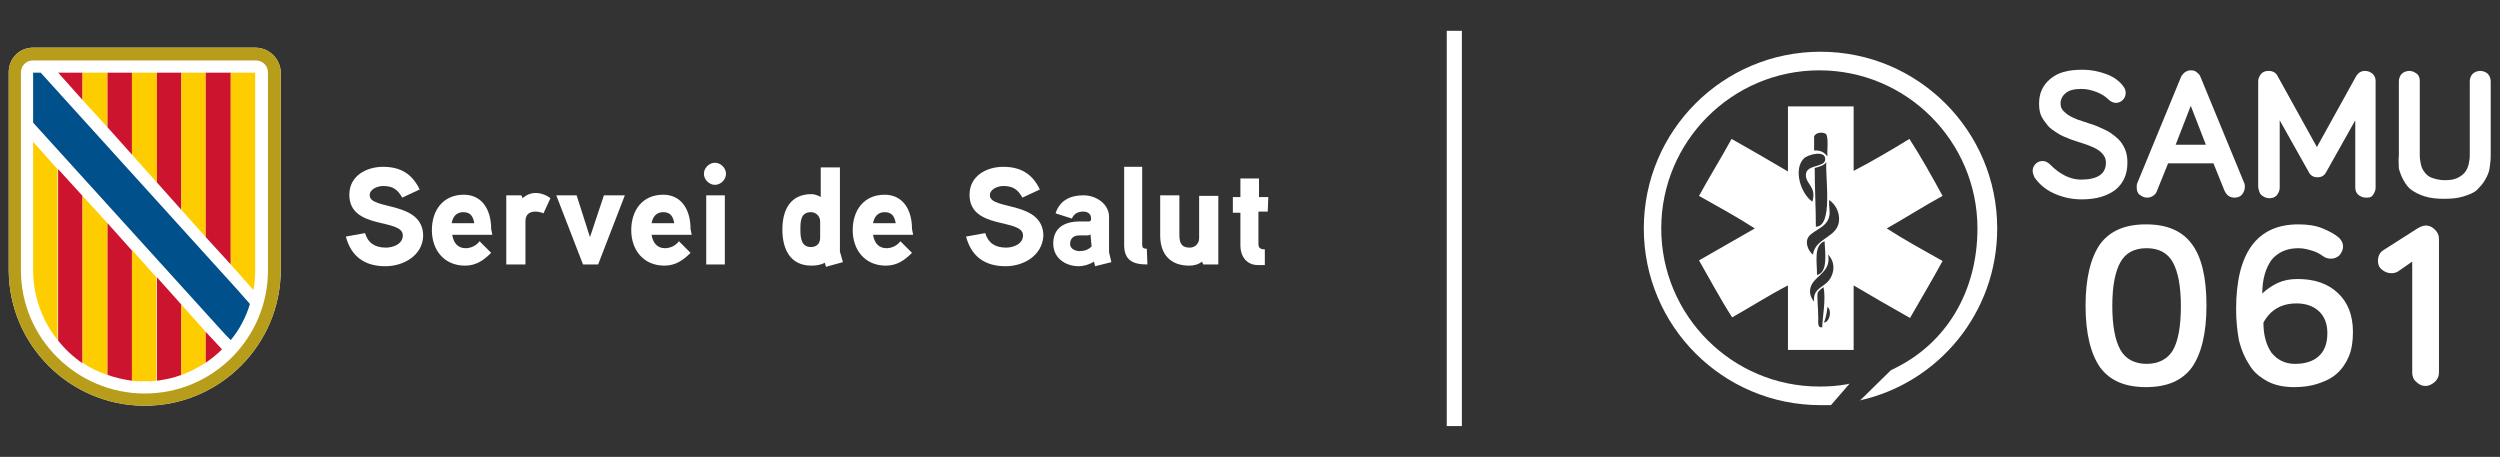 <?xml version="1.0" encoding="utf-8"?>
<!-- Generator: Adobe Illustrator 28.7.6, SVG Export Plug-In . SVG Version: 9.03 Build 56771)  -->
<svg version="1.1" id="Capa_2_00000085251288538422714020000010753068620960812478_"
	 xmlns="http://www.w3.org/2000/svg" xmlns:xlink="http://www.w3.org/1999/xlink" x="0px" y="0px" viewBox="0 0 430.1 78.6"
	 style="enable-background:new 0 0 430.1 78.6;" xml:space="preserve">
<rect x="0" y="0" width="430.1" height="78.6" fill="#333333" stroke="none"/>
<style type="text/css">
	.st0{fill:#FFFFFF;}
	.st1{fill:#B89D1B;}
	.st2{fill:#CC142E;}
	.st3{fill:#FECD00;}
	.st4{fill:#00508B;}
</style>
<g>
	<g>
		<path class="st0" d="M43.9,8.2H5.7c-2.4,0-4.2,1.9-4.2,4.2v34c0,12.9,10.5,23.4,23.4,23.4s23.4-10.5,23.4-23.4v-34
			C48.2,10.1,46.3,8.2,43.9,8.2"/>
		<path class="st1" d="M43.9,8.2H5.7c-2.4,0-4.2,1.9-4.2,4.2v34c0,12.9,10.5,23.4,23.4,23.4s23.4-10.5,23.4-23.4v-34
			C48.2,10.1,46.3,8.2,43.9,8.2 M46.1,46.5c0,11.7-9.5,21.2-21.2,21.2S3.6,58.2,3.6,46.5v-34c0-1.2,0.9-2.1,2.1-2.1H44
			c1.2,0,2.1,0.9,2.1,2.1V46.5L46.1,46.5L46.1,46.5z"/>
		<polygon class="st2" points="14.2,12.5 10,12.5 14.2,17.2 		"/>
		<polygon class="st3" points="14.2,16.7 14.2,12.5 18.5,12.5 18.5,21.9 14.2,17.2 		"/>
		<polygon class="st2" points="18.5,12.5 22.7,12.5 22.7,26.6 18.5,21.9 		"/>
		<polygon class="st3" points="22.7,12.5 27,12.5 27,31.4 22.7,26.6 		"/>
		<polygon class="st2" points="27,12.5 31.2,12.5 31.2,36.1 27,31.4 		"/>
		<polygon class="st3" points="31.2,34.8 31.2,12.5 35.4,12.5 35.4,38 35.4,40.8 31.2,36.1 		"/>
		<polygon class="st2" points="35.4,12.5 39.7,12.5 39.7,45.5 35.4,40.8 		"/>
		<path class="st3" d="M39.7,45.5v-33h4.2v34c0,1.2-0.1,2.3-0.3,3.4C43.6,49.9,39.7,45.5,39.7,45.5z"/>
		<path class="st3" d="M5.7,46.5c0,4.5,1.6,8.7,4.2,12V29.1l-4.2-4.7V46.5z"/>
		<path class="st2" d="M10,29.1v29.5c1.2,1.5,2.6,2.8,4.2,3.9V33.7L10,29.1z"/>
		<path class="st3" d="M14.2,33.7v28.7c1.3,0.9,2.7,1.6,4.3,2.1V38.4L14.2,33.7z"/>
		<path class="st2" d="M18.5,64.5c1.4,0.5,2.8,0.8,4.2,1V43.1l-4.2-4.7V64.5L18.5,64.5z"/>
		<path class="st3" d="M22.7,62.4v3.1c0.7,0.1,1.4,0.1,2.1,0.1s1.4,0,2.1-0.1V47.7L22.7,43C22.7,43.1,22.7,62.4,22.7,62.4z"/>
		<path class="st2" d="M31.2,52.4L27,47.7v17.8c1.5-0.2,2.9-0.5,4.2-1V52.4z"/>
		<path class="st3" d="M31.2,64.5c1.5-0.5,2.9-1.3,4.2-2.1v-5.3l-4.2-4.7V64.5z"/>
		<path class="st2" d="M35.4,57.1v5.3c1-0.7,1.9-1.4,2.8-2.3L35.4,57.1z"/>
		<path class="st4" d="M39.7,58.5c1.5-1.8,2.6-3.9,3.3-6.2l-2.2-2.5L7,12.5H5.7v8.6l33.1,36.5L39.7,58.5L39.7,58.5L39.7,58.5z"/>
	</g>
	<g>
		<rect x="248.9" y="5.3" class="st0" width="2.6" height="68"/>
		<g>
			<path class="st0" d="M334.2,33.7c-1.8-3.3-3.7-6.7-5.7-9.8c-3.1,1.9-6.5,3.9-9.6,5.5V18.3h-11.3v11.2c-3.2-1.9-6.5-3.8-9.7-5.6
				c-1.8,3.3-3.8,6.5-5.6,9.8c3.2,1.8,6.5,3.6,9.6,5.6c-3.2,1.8-6.4,3.7-9.6,5.5c1.9,3.3,3.7,6.7,5.7,9.8c3.2-1.8,6.3-3.8,9.6-5.5
				v11.1h11.3V49.1c3.2,1.9,6.5,3.8,9.7,5.6c1.9-3.3,3.8-6.5,5.6-9.8c-3.2-1.8-6.5-3.6-9.6-5.6C327.8,37.5,330.9,35.5,334.2,33.7z
				 M312.1,23.5c0.2-0.7,1.5-0.9,2.1-0.4c0.4,0.9,0.1,2.6,0.2,3.8c-0.5-0.6-1.1-1.1-2.3-1L312.1,23.5L312.1,23.5z M312.4,39
				c0-3.4-0.2-6.7-0.2-10.1c0.7-0.2,1.6-0.4,2-1C314,30.6,315.4,39,312.4,39L312.4,39z M310.3,27.3c0.6-0.7,3.9-1.6,3.7,0.2
				c-0.1,1.3-3.1,0.8-3.3,2.4c-0.2,1.8,1.9,2.1,1.1,4.8C309.8,33.3,308.5,29.2,310.3,27.3L310.3,27.3z M312.8,54.3
				c0-1.2-0.2-2.9-0.1-3.9c0.2-0.4,0.6-0.7,1-1c0.5,1.9-0.2,5.4-0.2,6.9C312.5,56.5,312.9,55.1,312.8,54.3L312.8,54.3z M313.8,55.5
				c0.3-0.8,0.5-1.7,0.6-2.7C315.2,53.4,314.8,55.4,313.8,55.5z M314.2,48.7c-1,0.9-2.3,1.2-2.1,3.2c-0.4-0.5-0.7-1-0.7-1.8
				c0-2.6,3.8-2.9,3.1-6.3C316,45.3,315.5,47.6,314.2,48.7L314.2,48.7z M313.9,41.5c0.1,2.1,0.6,5.4-1.3,5.8
				C312.6,45,312,42.2,313.9,41.5z M311.9,43.8c-0.7-0.5-1.2-1.7-1-2.5c0.3-1.6,3.4-1.9,3.8-4.1c0.2-0.8-0.1-1.5,0-2.8
				c1.1,0.8,1.7,2,1.7,3.3C316.4,40.9,312.3,40.8,311.9,43.8L311.9,43.8z"/>
			<path class="st0" d="M320.1,68.8l5.2-5.1l0.4-0.2c9.2-4.4,14.5-13.4,14.5-24.2c0-15-12.2-27.2-27.2-27.2s-27.2,12.2-27.2,27.2
				S298,66.5,313,66.5c1.8,0,3.1-0.1,4.8-0.4l0.4-0.1l-3.2,3.7h-0.5c-0.6,0-0.7,0-1.3,0c-16.8,0-30.4-13.6-30.4-30.4
				s13.6-30.4,30.4-30.4s30.4,13.6,30.4,30.4c0,14.5-10.1,26.6-23.7,29.6L320.1,68.8L320.1,68.8z"/>
			<path class="st0" d="M358.8,52.6c0-4.8,0.9-8.3,2.5-10.6c1.7-2.3,4.3-3.4,7.9-3.4s6.2,1.1,7.9,3.4s2.5,5.8,2.5,10.6
				s-0.9,8.3-2.5,10.6c-1.7,2.3-4.3,3.4-7.9,3.4s-6.2-1.1-7.9-3.4C359.7,60.9,358.8,57.4,358.8,52.6z M363.4,52.6
				c0,3.5,0.5,6,1.4,7.6s2.5,2.4,4.5,2.4s3.6-0.8,4.5-2.3s1.4-4.1,1.4-7.6s-0.5-6-1.4-7.6s-2.4-2.4-4.5-2.4s-3.6,0.8-4.5,2.4
				S363.4,49.2,363.4,52.6L363.4,52.6z"/>
			<path class="st0" d="M384.7,53.2c0-9.7,3.6-14.6,10.7-14.6c1.6,0,3,0.2,4.2,0.7s2.1,1,2.8,1.6c0.5,0.5,0.7,1,0.7,1.5
				s-0.2,1-0.6,1.5c-0.4,0.4-0.9,0.6-1.5,0.6c-0.4,0-0.9-0.1-1.3-0.4c-0.7-0.5-1.3-0.8-2-1s-1.4-0.4-2.3-0.4c-2,0-3.5,0.7-4.6,2
				c-1,1.4-1.6,3.3-1.6,5.8c0.7-0.7,1.6-1.3,2.6-1.8c1.1-0.5,2.2-0.7,3.5-0.7c2.9,0,5.2,0.8,6.9,2.4c1.7,1.6,2.6,3.8,2.6,6.7
				c0,1.6-0.2,3-0.7,4.2s-1.2,2.2-2.1,3c-0.9,0.8-2,1.3-3.2,1.7c-1.2,0.4-2.6,0.6-4.1,0.6c-1.7,0-3.3-0.3-4.6-1
				c-1.3-0.7-2.4-1.6-3.1-2.8c-0.8-1.2-1.4-2.6-1.8-4.2C384.9,57,384.7,55.2,384.7,53.2L384.7,53.2z M389.4,55.5
				c0,2.2,0.5,3.9,1.4,5.2c1,1.2,2.3,1.9,4,1.9s3.1-0.4,4.1-1.3s1.5-2.2,1.5-4c0-1.6-0.5-2.9-1.5-3.8s-2.3-1.3-3.8-1.3
				C392.5,52.2,390.6,53.3,389.4,55.5L389.4,55.5z"/>
			<path class="st0" d="M409.1,44.9c0-0.8,0.3-1.5,1-1.9l5.8-3.7c0.5-0.3,1-0.5,1.4-0.5c0.6,0,1.1,0.2,1.6,0.7s0.7,1,0.7,1.6v23
				c0,0.6-0.2,1.1-0.7,1.6c-0.5,0.4-1,0.7-1.6,0.7s-1.1-0.2-1.6-0.7c-0.5-0.4-0.7-1-0.7-1.6V45l-2.3,1.6c-0.4,0.3-0.8,0.4-1.3,0.4
				c-0.6,0-1.1-0.2-1.6-0.6S409.1,45.5,409.1,44.9L409.1,44.9z"/>
			<path class="st0" d="M349.7,29.4c0-0.5,0.2-0.9,0.5-1.2c0.3-0.3,0.7-0.5,1.2-0.5s0.9,0.2,1.4,0.7c1.6,1.6,3.4,2.5,5.2,2.5
				c2.9,0,4.3-1,4.3-2.9c0-0.5-0.1-0.9-0.4-1.3s-0.6-0.7-1.1-1s-1-0.5-1.5-0.7s-1.2-0.4-1.8-0.6c-0.6-0.2-1.3-0.4-1.9-0.7
				c-0.6-0.2-1.2-0.5-1.8-0.9s-1.1-0.7-1.5-1.2s-0.8-1-1.1-1.6s-0.4-1.4-0.4-2.2c0-1.7,0.6-3.1,1.9-4.2s3-1.6,5.5-1.6
				c1.6,0,3,0.3,4.3,0.8s2.3,1.3,2.9,2.2c0.2,0.3,0.3,0.6,0.3,1c0,0.5-0.2,0.9-0.5,1.2s-0.7,0.5-1.2,0.5c-0.4,0-0.9-0.2-1.4-0.7
				s-1.2-0.9-2-1.2c-0.8-0.3-1.6-0.5-2.5-0.5c-1.2,0-2.1,0.2-2.7,0.7c-0.6,0.5-0.9,1.1-0.9,1.8c0,0.5,0.1,0.8,0.4,1.2
				c0.3,0.3,0.6,0.6,1.1,0.9s1,0.5,1.5,0.7c0.6,0.2,1.2,0.4,1.8,0.6s1.3,0.4,1.9,0.7s1.2,0.5,1.8,0.9c0.6,0.4,1.1,0.8,1.5,1.2
				s0.8,1,1.1,1.7c0.3,0.7,0.4,1.5,0.4,2.3c0,2-0.7,3.5-2,4.6c-1.4,1.1-3.3,1.7-5.9,1.7c-1.8,0-3.4-0.4-4.9-1.1s-2.5-1.7-3.2-2.7
				C349.8,30,349.7,29.7,349.7,29.4L349.7,29.4z"/>
			<path class="st0" d="M367.6,32.2c0-0.2,0-0.5,0.1-0.7l7.5-18.2c0.1-0.3,0.3-0.5,0.6-0.8c0.3-0.2,0.6-0.4,1.1-0.4s0.8,0.1,1.1,0.4
				c0.3,0.2,0.5,0.5,0.6,0.8l7.5,18.2c0.1,0.2,0.1,0.4,0.1,0.7c0,0.5-0.2,0.9-0.5,1.3c-0.4,0.4-0.8,0.5-1.3,0.5
				c-0.4,0-0.7-0.1-1-0.3s-0.5-0.5-0.7-0.9l-1.9-4.7H373l-1.9,4.7c-0.1,0.4-0.4,0.7-0.7,0.9c-0.3,0.2-0.6,0.3-1,0.3
				c-0.5,0-0.9-0.2-1.3-0.5S367.6,32.7,367.6,32.2L367.6,32.2z M374.3,24.9h5.2l-2.6-6.7L374.3,24.9L374.3,24.9z"/>
			<path class="st0" d="M388.5,32.2V14c0-0.5,0.2-0.9,0.5-1.3c0.4-0.4,0.8-0.5,1.3-0.5c0.7,0,1.3,0.3,1.6,1l6.7,12.1l6.7-12.1
				c0.4-0.7,0.9-1,1.6-1c0.5,0,0.9,0.2,1.3,0.5c0.4,0.4,0.5,0.8,0.5,1.3v18.3c0,0.5-0.2,0.9-0.5,1.3S407.5,34,407,34
				s-0.9-0.2-1.3-0.5c-0.4-0.4-0.5-0.8-0.5-1.3V20.7l-5,8.9c-0.3,0.6-0.8,0.9-1.5,0.9s-1.2-0.3-1.5-0.9l-5-8.9v11.6
				c0,0.5-0.2,0.9-0.5,1.3c-0.4,0.4-0.8,0.5-1.3,0.5s-0.9-0.2-1.3-0.5S388.6,32.7,388.5,32.2L388.5,32.2z"/>
			<path class="st0" d="M412.7,26.8V14c0-0.5,0.2-1,0.5-1.3s0.8-0.5,1.3-0.5s0.9,0.2,1.3,0.5s0.5,0.8,0.5,1.3v12.8
				c0,0.5,0.1,1,0.2,1.5s0.3,0.9,0.6,1.3c0.3,0.4,0.7,0.8,1.3,1s1.3,0.4,2.2,0.4s1.6-0.1,2.2-0.4s1-0.6,1.3-1s0.5-0.9,0.6-1.3
				c0.1-0.5,0.2-1,0.2-1.5V14c0-0.5,0.2-1,0.5-1.3s0.8-0.5,1.3-0.5s1,0.2,1.3,0.5s0.5,0.8,0.5,1.3v12.8c0,0.8-0.1,1.5-0.2,2.2
				s-0.4,1.3-0.8,2s-0.9,1.2-1.4,1.7s-1.4,0.8-2.3,1.1c-1,0.3-2,0.4-3.3,0.4s-2.3-0.1-3.3-0.4s-1.7-0.7-2.3-1.1s-1-1-1.4-1.7
				s-0.6-1.3-0.8-2C412.7,28.3,412.6,27.5,412.7,26.8L412.7,26.8z"/>
		</g>
		<g>
			<g>
				<g>
					<g>
						<path class="st0" d="M66.3,45.8c-3.6,0-5.9-1.7-6.8-5.1l3.3-0.6c0.5,1.7,1.7,2.5,3.6,2.5c1.2,0,2.9-0.6,2.9-2.1
							c0-3-9.2-0.9-9.2-7c0-3.3,3-4.8,5.8-4.8c3,0,5,1.2,6.3,3.9l-3,1.4c-0.8-1.4-1.6-2-3.3-2c-0.9,0-2.3,0.5-2.3,1.6
							c0,2.6,9.2,0.9,9.2,7C72.7,43.9,69.5,45.8,66.3,45.8z"/>
						<path class="st0" d="M84.7,40.4h-6.9c0.2,1.3,0.9,2.3,2.3,2.3c1,0,1.9-0.5,2.4-1.2l2,2c-1.3,1.3-2.6,2.2-4.5,2.2
							c-3.6,0-5.7-2.7-5.7-6.1c0-3.4,1.9-6.1,5.5-6.1c3,0,4.7,2.4,4.7,5.9L84.7,40.4L84.7,40.4z M81.6,38.4
							c-0.2-1.1-0.6-1.9-1.9-1.9c-1.2,0-1.8,0.8-2,1.9H81.6z"/>
						<path class="st0" d="M93.5,36.7c-0.5-0.2-0.9-0.3-1.4-0.3c-1.1,0-1.7,0.6-1.7,1.6v7.5h-3.3V33.6h2.6l0.2,0.5
							c0,0,0.9-0.9,2.2-0.9c0.9,0,1.8,0.3,2.6,0.9L93.5,36.7z"/>
						<path class="st0" d="M107.5,33.6l-4.6,11.9h-2.6l-4.6-11.9h3.5l2.3,7.2l2.4-7.2H107.5z"/>
						<path class="st0" d="M119,40.4h-6.9c0.2,1.3,0.9,2.3,2.3,2.3c1,0,1.9-0.5,2.4-1.2l2,2c-1.3,1.3-2.6,2.2-4.5,2.2
							c-3.6,0-5.7-2.7-5.7-6.1c0-3.4,1.9-6.1,5.5-6.1c3,0,4.7,2.4,4.7,5.9L119,40.4L119,40.4z M116,38.4c-0.2-1.1-0.6-1.9-1.9-1.9
							c-1.2,0-1.8,0.8-2,1.9H116z"/>
						<path class="st0" d="M123,31.8c-1,0-1.9-0.9-1.9-1.9S122,28,123,28s1.9,0.9,1.9,1.9S124,31.8,123,31.8z M124.7,45.5h-3.2V33.6
							h3.2V45.5z"/>
						<path class="st0" d="M142.1,45.9l-0.2-0.7c-0.7,0.4-1.6,0.5-2.3,0.5c-3.7,0-5-2.9-5-6.2s1.3-6.1,5-6.1c0.5,0,1.1,0.2,1.6,0.5
							v-5.1h3.3v14.5c0,0.1,0.5,1.6,0.5,1.8L142.1,45.9z M141.1,38.1c0-0.9-0.7-1.6-1.6-1.6c-1.8,0-1.8,1.7-1.8,3s0.1,3,1.8,3
							c0.9,0,1.6-0.5,1.6-1.6V38.1z"/>
						<path class="st0" d="M157.1,40.4h-6.9c0.2,1.3,0.9,2.3,2.3,2.3c1,0,1.9-0.5,2.4-1.2l2,2c-1.3,1.3-2.6,2.2-4.5,2.2
							c-3.6,0-5.7-2.7-5.7-6.1c0-3.4,1.9-6.1,5.5-6.1c3,0,4.7,2.4,4.7,5.9L157.1,40.4L157.1,40.4z M154.1,38.4
							c-0.2-1.1-0.6-1.9-1.9-1.9c-1.2,0-1.8,0.8-2,1.9H154.1z"/>
						<path class="st0" d="M173,45.8c-3.6,0-5.9-1.7-6.8-5.1l3.3-0.6c0.5,1.7,1.7,2.5,3.6,2.5c1.2,0,2.9-0.6,2.9-2.1
							c0-3-9.2-0.9-9.2-7c0-3.3,3-4.8,5.8-4.8c3,0,5,1.2,6.3,3.9l-3,1.4c-0.8-1.4-1.6-2-3.3-2c-0.9,0-2.3,0.5-2.3,1.6
							c0,2.6,9.2,0.9,9.2,7C179.3,43.9,176.2,45.8,173,45.8z"/>
						<path class="st0" d="M191.2,45.1l-2.8,0.7l-0.2-0.8c-0.7,0.5-1.8,0.8-2.6,0.8c-2.3,0-4.4-1.4-4.4-3.9c0-2.2,1.3-3.7,4.3-3.8
							c0.8,0,1.8,0,1.8,0c0.3,0,0.4-0.2,0.4-0.3v-0.3c0-0.7-0.6-1.1-1.3-1.1c-0.9,0-1.6,0.3-2,1.2l-2.8-0.9c0.7-2.2,2.5-3.1,4.8-3.1
							c2.2,0,4.4,1.5,4.4,3.7v6.1L191.2,45.1z M187.6,40.3c-0.2,0.2-0.4,0.2-0.6,0.2h-1.3c-0.9,0-1.6,0.4-1.6,1.5
							c0,0.8,0.9,1.2,1.6,1.2c0.8,0,1.5-0.2,2.1-0.8L187.6,40.3L187.6,40.3z"/>
						<path class="st0" d="M197.4,45.5c-2.5,0-4-0.7-4-3.4V28.7h3.1v13.4c0,0.5,0.2,0.7,0.8,0.7L197.4,45.5z"/>
						<path class="st0" d="M209.6,45.5H207l-0.2-0.5c-0.6,0.5-1.4,0.7-2.2,0.7c-3.3,0-5-2-5-5.2v-6.9h3.3v6.7c0,1.3,0.2,2.3,1.8,2.3
							c0.9,0,1.6-0.7,1.6-1.6v-7.3h3.3L209.6,45.5L209.6,45.5z"/>
						<path class="st0" d="M218.1,36.4h-1.6V42c0,0.6,0.3,0.9,1.1,0.9v2.7h-1.2c-2,0-3-1.6-3-3.3v-5.7h-1.3v-2.7h1.3v-3.2h3.2v3.2
							h1.6L218.1,36.4L218.1,36.4z"/>
					</g>
				</g>
			</g>
		</g>
	</g>
</g>
</svg>
